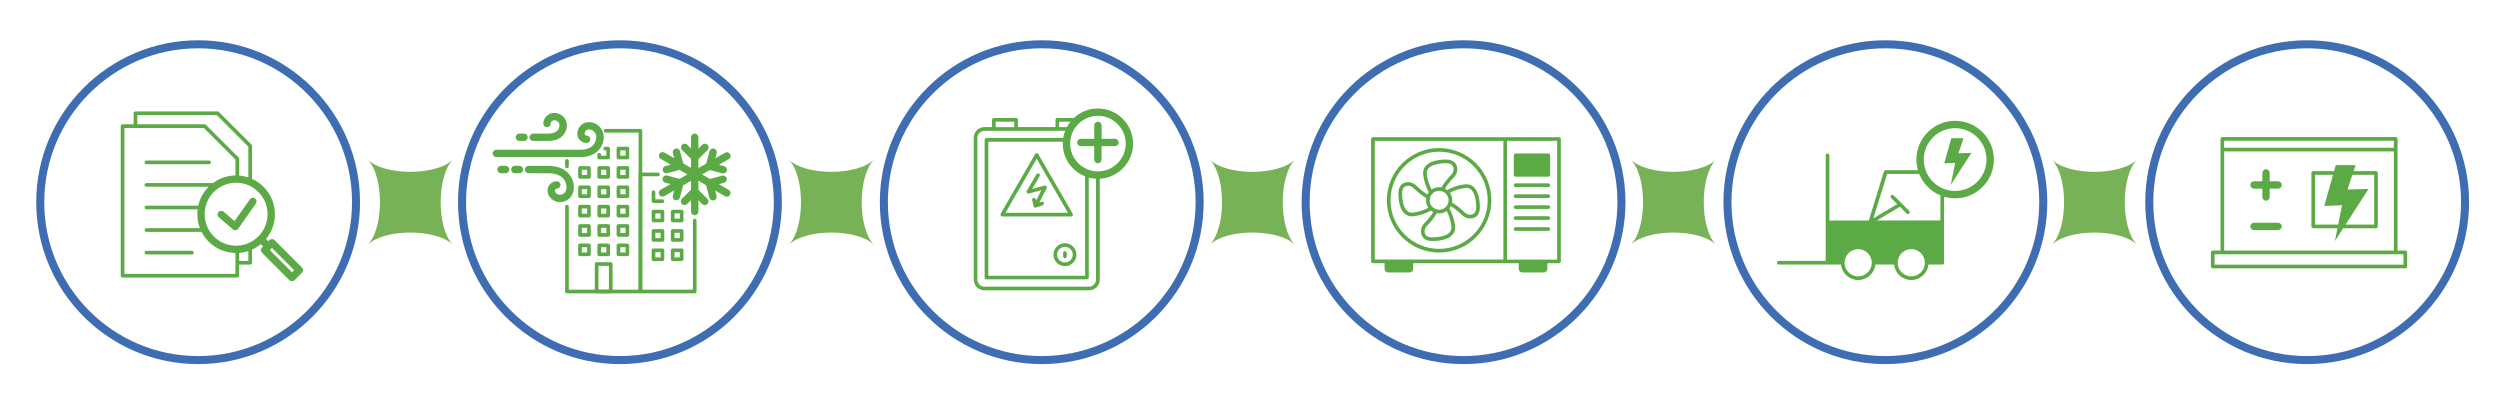 <?xml version="1.0" encoding="utf-8"?>
<!-- Generator: Adobe Illustrator 27.7.0, SVG Export Plug-In . SVG Version: 6.00 Build 0)  -->
<svg version="1.1" id="Layer_1" xmlns="http://www.w3.org/2000/svg" xmlns:xlink="http://www.w3.org/1999/xlink" x="0px" y="0px"
	 viewBox="0 0 1051 170" style="enable-background:new 0 0 1051 170;" xml:space="preserve">
<style type="text/css">
	.st0{fill:#77B256;}
	.st1{fill:#5CAA46;}
	.st2{fill:#3E6DB2;}
</style>
<g>
	<g>
		<path class="st0" d="M190.48,102.98c-6.96-6.96-29-6.96-35.96,0c6.96-6.96,6.96-29,0-35.96c6.96,6.96,29,6.96,35.96,0
			C183.52,73.98,183.52,96.02,190.48,102.98z"/>
	</g>
	<g>
		<path class="st0" d="M367.48,102.98c-6.96-6.96-29-6.96-35.96,0c6.96-6.96,6.96-29,0-35.96c6.96,6.96,29,6.96,35.96,0
			C360.52,73.98,360.52,96.02,367.48,102.98z"/>
	</g>
	<g>
		<path class="st0" d="M544.48,102.98c-6.96-6.96-29-6.96-35.96,0c6.96-6.96,6.96-29,0-35.96c6.96,6.96,29,6.96,35.96,0
			C537.52,73.98,537.52,96.02,544.48,102.98z"/>
	</g>
	<g>
		<path class="st0" d="M721.48,102.98c-6.96-6.96-29-6.96-35.96,0c6.96-6.96,6.96-29,0-35.96c6.96,6.96,29,6.96,35.96,0
			C714.52,73.98,714.52,96.02,721.48,102.98z"/>
	</g>
	<g>
		<path class="st0" d="M898.48,102.98c-6.96-6.96-29-6.96-35.96,0c6.96-6.96,6.96-29,0-35.96c6.96,6.96,29,6.96,35.96,0
			C891.52,73.98,891.52,96.02,898.48,102.98z"/>
	</g>
</g>
<g>
	<g>
		<path class="st1" d="M998.87,71.94h-9.41l0.84-2.51h-8.35l-0.71,2.51h-8.76c-0.43,0-0.77,0.35-0.77,0.77v22.48
			c0,0.43,0.35,0.77,0.77,0.77h10.19l-1.08,5.4l3.48-5.4h13.8c0.43,0,0.77-0.35,0.77-0.77V72.71
			C999.65,72.29,999.3,71.94,998.87,71.94z M973.26,94.41V73.49h7.55l-3.7,13.1l7.48-0.32l-1.62,8.14H973.26z M998.1,94.41h-12.02
			l9.65-14.97l-8.86,0.24l2.08-6.2h9.15V94.41z"/>
		<path class="st1" d="M1011.2,105.32h-3.27V62.89v-4.5c0-0.43-0.35-0.77-0.77-0.77h-72.89c-0.43,0-0.77,0.35-0.77,0.77v4.5v42.44
			h-3.27c-0.43,0-0.77,0.35-0.77,0.77v5.94c0,0.43,0.35,0.77,0.77,0.77h80.97c0.43,0,0.77-0.35,0.77-0.77v-5.94
			C1011.97,105.67,1011.63,105.32,1011.2,105.32z M935.04,59.16h71.34v2.95h-71.34V59.16z M935.04,63.66h71.34v41.66h-71.34V63.66z
			 M1010.43,111.27h-79.43v-4.39h3.27h72.88h3.27L1010.43,111.27L1010.43,111.27z"/>
		<path class="st1" d="M957.69,76.21h-3.5v-3.5c0-0.85-0.7-1.55-1.55-1.55c-0.85,0-1.55,0.7-1.55,1.55v3.5h-3.49
			c-0.85,0-1.55,0.7-1.55,1.55c0,0.85,0.7,1.55,1.55,1.55h3.49v3.5c0,0.85,0.7,1.55,1.55,1.55c0.85,0,1.55-0.7,1.55-1.55v-3.5h3.5
			c0.85,0,1.55-0.7,1.55-1.55C959.24,76.9,958.55,76.21,957.69,76.21z"/>
		<path class="st1" d="M957.69,93.64h-10.1c-0.85,0-1.55,0.7-1.55,1.55c0,0.85,0.7,1.55,1.55,1.55h10.1c0.85,0,1.55-0.7,1.55-1.55
			C959.24,94.34,958.55,93.64,957.69,93.64z"/>
	</g>
	<g>
		<g>
			<path class="st2" d="M969.93,153.07c-37.53,0-68.07-30.53-68.07-68.07s30.53-68.07,68.07-68.07c37.53,0,68.07,30.53,68.07,68.07
				S1007.47,153.07,969.93,153.07z M969.93,20.31c-35.67,0-64.69,29.02-64.69,64.69s29.02,64.69,64.69,64.69
				c35.67,0,64.69-29.02,64.69-64.69S1005.61,20.31,969.93,20.31z"/>
		</g>
	</g>
</g>
<g>
	<g>
		<path class="st1" d="M61.54,69.03h26.37c0.43,0,0.77-0.35,0.77-0.77c0-0.43-0.35-0.77-0.77-0.77H61.54
			c-0.43,0-0.77,0.35-0.77,0.77C60.77,68.68,61.11,69.03,61.54,69.03z"/>
		<path class="st1" d="M80.68,105.45H61.54c-0.43,0-0.77,0.35-0.77,0.77c0,0.43,0.35,0.77,0.77,0.77h19.13
			c0.43,0,0.77-0.35,0.77-0.77C81.45,105.8,81.1,105.45,80.68,105.45z"/>
		<path class="st1" d="M126.95,112.47l-11.51-11.52c-0.61-0.6-1.59-0.6-2.19,0l-0.46,0.46l-0.95-0.95l0,0
			c2.42-2.92,3.73-6.55,3.73-10.39c0-2.18-0.43-4.29-1.23-6.25c-0.81-1.95-2.01-3.75-3.55-5.29c-1.43-1.43-3.07-2.55-4.85-3.35
			V61.33c0-0.21-0.09-0.4-0.22-0.55L91.99,47.05c-0.15-0.15-0.35-0.22-0.55-0.22H56.95c-0.43,0-0.77,0.35-0.77,0.77v4.65h-4.65
			c-0.43,0-0.77,0.35-0.77,0.77v62.87c0,0.43,0.35,0.77,0.77,0.77h48.22c0.43,0,0.77-0.35,0.77-0.77v-4.65h4.65
			c0.43,0,0.77-0.35,0.77-0.77v-5.52c1.32-0.6,2.56-1.37,3.7-2.31l0,0l0.95,0.95l0,0l-0.46,0.46c-0.29,0.29-0.46,0.68-0.46,1.09
			c0,0.41,0.17,0.81,0.46,1.1l11.52,11.52c0.3,0.3,0.7,0.45,1.09,0.45c0.4,0,0.8-0.15,1.1-0.45l3.1-3.11
			c0.29-0.29,0.46-0.69,0.46-1.1S127.24,112.76,126.95,112.47z M57.73,48.38h33.39l13.28,13.27v12.92
			c-1.24-0.41-2.54-0.67-3.87-0.77v-7.04c0-0.21-0.09-0.4-0.22-0.55L86.57,52.47c-0.15-0.15-0.35-0.22-0.55-0.22H57.73V48.38z
			 M98.97,115.12H52.31V53.8h33.39l13.28,13.27v6.68c-3.46,0.05-6.73,1.18-9.46,3.22H61.54c-0.43,0-0.77,0.35-0.77,0.77
			s0.35,0.77,0.77,0.77h26.17l0,0c-2.25,2.25-3.72,5.03-4.37,7.94h-21.8c-0.43,0-0.77,0.35-0.77,0.77c0,0.43,0.35,0.77,0.77,0.77
			h21.53l0,0c-0.33,2.67-0.02,5.41,0.97,7.94H61.55c-0.43,0-0.77,0.34-0.77,0.77c0,0.43,0.34,0.77,0.77,0.77h23.19
			c0.75,1.48,1.74,2.87,2.98,4.1c3.01,3.01,7,4.71,11.26,4.77v4.1L98.97,115.12z M104.39,109.7h-3.87v-3.37
			c1.33-0.09,2.63-0.36,3.87-0.77V109.7z M104.39,102.25c-1.22,0.52-2.53,0.84-3.87,0.97c-0.42,0.04-0.84,0.06-1.27,0.06
			c-0.09,0-0.19,0-0.28-0.01c-3.42-0.06-6.64-1.43-9.07-3.87c-0.6-0.6-1.12-1.23-1.58-1.91c-0.34-0.5-0.64-1.01-0.9-1.55
			c-2.47-4.95-1.64-11.13,2.48-15.24c2.43-2.43,5.64-3.8,9.07-3.87c0.09-0.01,0.19-0.01,0.28-0.01c0.43,0,0.85,0.02,1.27,0.06
			c1.32,0.12,2.59,0.44,3.8,0.94c0.02,0.01,0.05,0.02,0.08,0.03c0.53,0.22,1.05,0.49,1.55,0.78c0.96,0.57,1.85,1.26,2.66,2.06
			c2.49,2.49,3.87,5.82,3.87,9.35c0,3.53-1.38,6.85-3.87,9.34c-0.81,0.81-1.7,1.5-2.66,2.06
			C105.45,101.77,104.93,102.03,104.39,102.25z M122.75,114.47l-9.33-9.33l0.43-0.43c0.01-0.01,0.02-0.02,0.02-0.02
			s0.02-0.02,0.02-0.02l0.43-0.43l9.33,9.33L122.75,114.47z"/>
		<path class="st1" d="M107.21,83.43c-0.38-0.26-0.84-0.34-1.26-0.24c-0.35,0.09-0.67,0.29-0.9,0.62l-0.65,0.92l-3.87,5.49
			l-1.55,2.19l-0.37,0.53L94.03,89c-0.65-0.56-1.63-0.49-2.18,0.16c-0.57,0.65-0.49,1.63,0.15,2.18l5.87,5.06
			c0.28,0.25,0.64,0.38,1.01,0.38h0.09c0.03,0,0.07,0,0.1-0.01c0.43-0.05,0.82-0.29,1.08-0.65l0.37-0.53l3.87-5.49l1.55-2.19
			l1.63-2.32C108.07,84.9,107.9,83.93,107.21,83.43z"/>
	</g>
	<g>
		<g>
			<path class="st2" d="M83.3,153.07c-37.53,0-68.07-30.53-68.07-68.07S45.77,16.93,83.3,16.93S151.36,47.47,151.36,85
				S120.83,153.07,83.3,153.07z M83.3,20.31c-35.67,0-64.69,29.02-64.69,64.69s29.02,64.69,64.69,64.69s64.69-29.02,64.69-64.69
				S118.97,20.31,83.3,20.31z"/>
		</g>
	</g>
</g>
<g>
	<g>
		<path class="st1" d="M605.01,106.18c12.11,0,21.97-9.86,21.97-21.97s-9.86-21.97-21.97-21.97c-12.12,0-21.98,9.86-21.98,21.97
			S592.9,106.18,605.01,106.18z M605.01,63.78c11.26,0,20.42,9.16,20.42,20.42s-9.17,20.42-20.42,20.42
			c-11.27,0-20.43-9.16-20.43-20.42S593.75,63.78,605.01,63.78z"/>
		<path class="st1" d="M655.4,57.67h-22.61h-55.6c-0.43,0-0.77,0.35-0.77,0.77v51.45c0,0.43,0.34,0.77,0.77,0.77h4.88v2.33
			c0,0.85,0.7,1.55,1.55,1.55h8.93c0.86,0,1.55-0.7,1.55-1.55v-2.33h38.69h5.69v2.33c0,0.85,0.7,1.55,1.55,1.55h8.93
			c0.86,0,1.55-0.7,1.55-1.55v-2.33h4.89c0.43,0,0.77-0.34,0.77-0.77V58.45C656.17,58.02,655.82,57.67,655.4,57.67z M577.97,59.22
			h54.05v49.9h-38.13h-11.61h-4.32V59.22z M654.62,109.13h-4.32h-11.6h-5.14v-49.9h21.06V109.13z"/>
		<path class="st1" d="M637.17,74.28h13.74c0.43,0,0.77-0.35,0.77-0.77V65.3c0-0.43-0.35-0.77-0.77-0.77h-13.74
			c-0.43,0-0.77,0.34-0.77,0.77v8.21C636.39,73.93,636.74,74.28,637.17,74.28z"/>
		<path class="st1" d="M650.9,77.08h-13.74c-0.43,0-0.77,0.35-0.77,0.77s0.35,0.77,0.77,0.77h13.74c0.43,0,0.77-0.35,0.77-0.77
			S651.33,77.08,650.9,77.08z"/>
		<path class="st1" d="M650.9,81.69h-13.74c-0.43,0-0.77,0.35-0.77,0.77s0.35,0.77,0.77,0.77h13.74c0.43,0,0.77-0.35,0.77-0.77
			S651.33,81.69,650.9,81.69z"/>
		<path class="st1" d="M650.9,86.29h-13.74c-0.43,0-0.77,0.35-0.77,0.77c0,0.43,0.35,0.77,0.77,0.77h13.74
			c0.43,0,0.77-0.35,0.77-0.77C651.68,86.64,651.33,86.29,650.9,86.29z"/>
		<path class="st1" d="M650.9,90.9h-13.74c-0.43,0-0.77,0.35-0.77,0.77c0,0.43,0.35,0.77,0.77,0.77h13.74
			c0.43,0,0.77-0.35,0.77-0.77C651.68,91.25,651.33,90.9,650.9,90.9z"/>
		<path class="st1" d="M650.9,95.51h-13.74c-0.43,0-0.77,0.35-0.77,0.77c0,0.43,0.35,0.77,0.77,0.77h13.74
			c0.43,0,0.77-0.35,0.77-0.77C651.68,95.85,651.33,95.51,650.9,95.51z"/>
		<path class="st1" d="M593.59,90.96c0.23,0,0.47-0.02,0.72-0.05c2.43-0.29,5.13-1.15,7.31-2.37c0.29,0.23,0.59,0.43,0.92,0.59
			c-0.85,1.41-2.14,3.11-4.06,5.06c-0.08,0.09-1.89,2.29-0.74,4.85c0.88,1.93,2.9,2.3,4.57,2.3c0.64,0,1.22-0.05,1.68-0.09
			c3.29-0.3,5.56-1.22,6.77-2.72c0.8-0.99,1.12-2.21,0.95-3.62c-0.29-2.43-1.15-5.12-2.37-7.31c0.23-0.29,0.43-0.6,0.6-0.93
			c1.41,0.85,3.11,2.14,5.06,4.06c0.07,0.05,1.36,1.12,3.08,1.12c0.55,0,1.15-0.11,1.77-0.39c2.67-1.21,2.36-4.61,2.2-6.24
			c-0.3-3.29-1.22-5.56-2.71-6.77c-1-0.81-2.22-1.12-3.62-0.95c-2.43,0.29-5.13,1.15-7.32,2.37c-0.29-0.23-0.6-0.43-0.92-0.59
			c0.85-1.41,2.14-3.11,4.06-5.06c0.08-0.09,1.9-2.29,0.74-4.85c-1.21-2.67-4.62-2.36-6.24-2.21c-3.29,0.3-5.56,1.22-6.78,2.72
			c-0.8,0.99-1.12,2.21-0.95,3.62c0.29,2.43,1.15,5.13,2.37,7.31c-0.23,0.29-0.43,0.6-0.59,0.93c-1.41-0.85-3.11-2.14-5.07-4.07
			c-0.09-0.08-2.29-1.89-4.84-0.73c-2.67,1.21-2.36,4.61-2.21,6.24c0.3,3.29,1.22,5.56,2.72,6.77
			C591.5,90.62,592.48,90.96,593.59,90.96z M591.94,78.1c1.15,0,2.02,0.71,2.04,0.71c2.15,2.12,4.03,3.52,5.61,4.43
			c-0.06,0.31-0.09,0.63-0.09,0.95c0,1.19,0.37,2.28,1.01,3.17c-1.84,0.98-4.12,1.73-6.38,2c-0.99,0.12-1.8-0.08-2.46-0.62
			c-1.16-0.94-1.88-2.85-2.15-5.7c-0.19-2.05-0.16-4.04,1.3-4.7C591.21,78.17,591.59,78.1,591.94,78.1z M601.44,82.48
			c0.04-0.09,0.09-0.17,0.13-0.26c0.14-0.24,0.3-0.46,0.49-0.67c0.17-0.19,0.36-0.38,0.58-0.53c0.66-0.5,1.48-0.79,2.37-0.79
			c0.06,0,0.12,0,0.19,0.01c0.27,0.01,0.53,0.05,0.79,0.12c0.26,0.06,0.51,0.15,0.74,0.27c0.09,0.04,0.17,0.09,0.26,0.13
			c0.24,0.14,0.46,0.3,0.67,0.49c0.19,0.17,0.38,0.37,0.53,0.58c0.5,0.66,0.79,1.48,0.79,2.37c0,0.06,0,0.12-0.01,0.19
			c-0.01,0.28-0.05,0.54-0.12,0.8c-0.06,0.26-0.15,0.5-0.27,0.74c-0.04,0.09-0.09,0.17-0.14,0.26c-0.13,0.24-0.29,0.46-0.48,0.67
			c-0.18,0.19-0.37,0.37-0.58,0.53c-0.66,0.5-1.48,0.79-2.37,0.79c-0.06,0-0.13,0-0.19-0.01c-0.27-0.01-0.53-0.05-0.79-0.12
			c-0.26-0.06-0.5-0.15-0.74-0.27c-0.09-0.04-0.17-0.09-0.26-0.14c-0.24-0.13-0.46-0.29-0.67-0.48c-0.19-0.18-0.37-0.37-0.53-0.58
			c-0.5-0.66-0.79-1.48-0.79-2.37c0-0.06,0-0.12,0.01-0.19c0.01-0.28,0.05-0.54,0.12-0.8C601.23,82.96,601.33,82.71,601.44,82.48z
			 M600.46,70.85c0.94-1.16,2.86-1.89,5.71-2.15c0.53-0.05,1.06-0.09,1.58-0.09c1.37,0,2.61,0.28,3.11,1.39
			c0.75,1.65-0.46,3.15-0.47,3.16c-2.11,2.15-3.51,4.04-4.42,5.61c-0.31-0.06-0.63-0.09-0.95-0.09c-1.19,0-2.28,0.37-3.17,1.01
			c-0.98-1.84-1.74-4.12-2.01-6.38C599.72,72.32,599.92,71.51,600.46,70.85z M618.36,79.65c1.16,0.93,1.88,2.85,2.15,5.7
			c0.19,2.05,0.16,4.04-1.3,4.7c-1.66,0.75-3.15-0.46-3.16-0.46c-2.15-2.12-4.03-3.51-5.61-4.43c0.06-0.31,0.09-0.63,0.09-0.95
			c0-1.19-0.37-2.29-1.02-3.18c1.84-0.97,4.13-1.72,6.39-1.99C616.9,78.91,617.7,79.11,618.36,79.65z M603.85,99.71
			c-1.91,0.17-4,0.23-4.7-1.31c-0.74-1.66,0.46-3.15,0.47-3.16c2.12-2.15,3.51-4.04,4.42-5.61c0.31,0.06,0.64,0.09,0.96,0.09
			c1.18,0,2.27-0.37,3.17-1.01c0.98,1.84,1.73,4.12,2,6.38c0.12,0.99-0.09,1.8-0.62,2.46C608.62,98.71,606.7,99.44,603.85,99.71z"/>
		<path class="st1" d="M605.03,83.43c-0.01,0-0.01,0-0.02,0C605.02,83.43,605.02,83.43,605.03,83.43L605.03,83.43z"/>
	</g>
	<g>
		<g>
			<path class="st2" d="M615.28,153.07c-37.53,0-68.07-30.53-68.07-68.07s30.53-68.07,68.07-68.07c37.53,0,68.07,30.53,68.07,68.07
				S652.81,153.07,615.28,153.07z M615.28,20.31c-35.67,0-64.69,29.02-64.69,64.69s29.02,64.69,64.69,64.69s64.69-29.02,64.69-64.69
				S650.95,20.31,615.28,20.31z"/>
		</g>
	</g>
</g>
<g>
	<g>
		<path class="st1" d="M821.94,50.79c-8.98,0-16.29,7.31-16.29,16.29c0,1.55,0.22,3.05,0.63,4.48h-13.53
			c-0.34,0-0.64,0.22-0.74,0.55l-6.37,20.59h-16.57V65.3c0-0.43-0.35-0.77-0.77-0.77c-0.43,0-0.77,0.35-0.77,0.77v44.38h-19.73
			c-0.43,0-0.77,0.35-0.77,0.77s0.35,0.77,0.77,0.77h20.5h0.01h5.64c0.38,3.65,3.48,6.5,7.23,6.5s6.85-2.85,7.23-6.5h7.86
			c0.38,3.65,3.48,6.5,7.23,6.5c3.75,0,6.85-2.85,7.23-6.5h5.79c0.43,0,0.77-0.35,0.77-0.77V93.47V82.69
			c1.48,0.44,3.04,0.68,4.66,0.68c8.99,0,16.29-7.31,16.29-16.29C838.23,58.1,830.93,50.79,821.94,50.79z M809.16,111.23
			c-0.37,2.8-2.77,4.95-5.66,4.95c-2.9,0-5.29-2.15-5.66-4.95c-0.05-0.26-0.06-0.51-0.06-0.77s0.02-0.52,0.06-0.77
			c0.37-2.79,2.77-4.95,5.66-4.95c2.89,0,5.29,2.16,5.66,4.95c0.05,0.26,0.06,0.51,0.06,0.77S809.2,110.97,809.16,111.23z
			 M786.83,111.23c-0.37,2.8-2.77,4.95-5.66,4.95c-2.89,0-5.29-2.15-5.66-4.95c-0.05-0.26-0.06-0.51-0.06-0.77s0.02-0.52,0.06-0.77
			c0.37-2.79,2.77-4.95,5.66-4.95c2.9,0,5.29,2.16,5.66,4.95c0.05,0.26,0.06,0.51,0.06,0.77S786.88,110.97,786.83,111.23z
			 M815.73,92.69h-26.71l9.68-5.76l2.84,2.84c0.15,0.15,0.35,0.22,0.55,0.22c0.2,0,0.4-0.08,0.55-0.22c0.3-0.3,0.3-0.79,0-1.09
			l-6.52-6.52c-0.3-0.3-0.79-0.3-1.09,0s-0.3,0.79,0,1.09l2.56,2.56l-10.02,5.97l0,0l5.77-18.66h13.5c1.63,4.08,4.86,7.36,8.92,9.03
			L815.73,92.69L815.73,92.69z M821.94,80.27c-1.64,0-3.21-0.3-4.66-0.85c-0.53-0.2-1.05-0.43-1.55-0.71
			c-2.36-1.26-4.29-3.22-5.52-5.61c-0.26-0.5-0.49-1.01-0.68-1.55c-0.5-1.4-0.78-2.91-0.78-4.48c0-7.27,5.92-13.19,13.19-13.19
			c7.28,0,13.19,5.92,13.19,13.19C835.14,74.35,829.22,80.27,821.94,80.27z"/>
		<polygon class="st1" points="825.46,58.11 820.33,58.11 817.35,68.67 821.95,68.47 820.1,77.75 828.79,64.27 823.34,64.42 		"/>
	</g>
	<g>
		<g>
			<path class="st2" d="M792.61,153.07c-37.53,0-68.07-30.53-68.07-68.07s30.53-68.07,68.07-68.07c37.53,0,68.07,30.53,68.07,68.07
				S830.14,153.07,792.61,153.07z M792.61,20.31c-35.67,0-64.69,29.02-64.69,64.69s29.02,64.69,64.69,64.69
				c35.67,0,64.69-29.02,64.69-64.69S828.28,20.31,792.61,20.31z"/>
		</g>
	</g>
</g>
<g>
	<g>
		<g>
			<path class="st2" d="M437.95,153.07c-37.53,0-68.07-30.53-68.07-68.07s30.53-68.07,68.07-68.07S506.02,47.47,506.02,85
				S475.48,153.07,437.95,153.07z M437.95,20.31c-35.67,0-64.69,29.02-64.69,64.69s29.02,64.69,64.69,64.69s64.69-29.02,64.69-64.69
				S473.62,20.31,437.95,20.31z"/>
		</g>
	</g>
	<g>
		<path class="st1" d="M442.87,107.06c0,2.67,2.17,4.83,4.83,4.83s4.83-2.17,4.83-4.83c0-2.67-2.17-4.83-4.83-4.83
			S442.87,104.39,442.87,107.06z M450.99,107.06c0,1.81-1.48,3.29-3.29,3.29c-1.81,0-3.29-1.47-3.29-3.29
			c0-1.81,1.47-3.29,3.29-3.29C449.51,103.77,450.99,105.25,450.99,107.06z"/>
		<path class="st1" d="M435.83,64.39c-0.27,0-0.53,0.15-0.67,0.39l-14.47,25.06c-0.14,0.24-0.14,0.53,0,0.77
			c0.14,0.24,0.4,0.39,0.67,0.39h28.94c0.28,0,0.53-0.15,0.67-0.39c0.14-0.24,0.14-0.53,0-0.77L436.5,64.78
			C436.36,64.54,436.11,64.39,435.83,64.39z M422.7,89.46l13.12-22.74l13.13,22.74H422.7z"/>
		<path class="st1" d="M431.66,80.22c-0.15,0.27-0.13,0.61,0.05,0.86c0.19,0.25,0.51,0.36,0.81,0.28l5.3-1.41l-2.27,4.38l-0.13-0.56
			c-0.1-0.42-0.52-0.67-0.93-0.57c-0.42,0.1-0.67,0.52-0.57,0.93l0.61,2.59c0.01,0.02,0.02,0.03,0.02,0.05
			c0.01,0.02,0,0.02,0.01,0.04c0.01,0.02,0.02,0.04,0.04,0.06c0.02,0.04,0.04,0.07,0.06,0.11c0.02,0.03,0.05,0.06,0.08,0.09
			c0.02,0.03,0.05,0.05,0.09,0.08c0.03,0.02,0.06,0.05,0.1,0.06c0.03,0.02,0.06,0.03,0.1,0.05c0.04,0.02,0.08,0.02,0.12,0.03
			c0.02,0.01,0.04,0.02,0.06,0.02c0.03,0.01,0.06,0.01,0.09,0.01c0,0,0,0,0.01,0h0.01c0.08,0,0.15-0.02,0.23-0.04
			c0.01,0,0.02,0,0.02-0.01l2.8-1.02c0.4-0.15,0.6-0.6,0.46-0.99c-0.15-0.4-0.59-0.6-0.99-0.46l-0.92,0.34l3.12-6.01
			c0.14-0.27,0.11-0.6-0.09-0.84s-0.51-0.34-0.81-0.26l-5.19,1.39l3.11-5.38c0.22-0.37,0.09-0.84-0.29-1.06
			c-0.37-0.22-0.84-0.09-1.06,0.29L431.66,80.22z"/>
		<path class="st1" d="M446.93,106.34v1.46c0,0.43,0.35,0.77,0.77,0.77s0.77-0.35,0.77-0.77v-1.46c0-0.43-0.35-0.77-0.77-0.77
			S446.93,105.9,446.93,106.34z"/>
		<path class="st1" d="M461.55,45.61c-3.9,0-7.44,1.52-10.09,3.99h-6.97c-0.43,0-0.77,0.35-0.77,0.77v3.06h-15.78v-3.06
			c0-0.43-0.35-0.77-0.77-0.77h-9.35c-0.43,0-0.77,0.35-0.77,0.77v3.06h-3.18c-2.49,0-4.52,2.02-4.52,4.52v59.59
			c0,2.49,2.02,4.52,4.52,4.52h43.95c2.49,0,4.52-2.03,4.52-4.52v-42.4c7.79-0.41,14-6.87,14-14.76
			C476.33,52.23,469.7,45.61,461.55,45.61z M445.27,51.15h4.75c-0.57,0.71-1.08,1.48-1.5,2.29h-3.25
			C445.27,53.43,445.27,51.15,445.27,51.15z M418.59,51.15h7.8v2.29h-7.8V51.15z M460.78,117.54c0,1.64-1.33,2.98-2.97,2.98h-43.95
			c-1.63,0-2.97-1.33-2.97-2.98V57.95c0-1.63,1.33-2.97,2.97-2.97h3.96h9.35h17.33h3.3c-0.39,0.97-0.67,1.99-0.84,3.05h-32.25
			c-0.43,0-0.77,0.35-0.77,0.77v57.87c0,0.43,0.35,0.77,0.77,0.77h42.23c0.43,0,0.77-0.35,0.77-0.77V74.65
			c0.98,0.26,2,0.43,3.05,0.49V117.54z M456.18,74.14v41.77h-40.68V59.59h31.3c-0.01,0.26-0.02,0.53-0.02,0.79
			C446.78,66.63,450.68,71.98,456.18,74.14z M462.33,72.02c-0.26,0.02-0.51,0.03-0.77,0.03s-0.52-0.01-0.77-0.03
			c-1.06-0.06-2.08-0.28-3.05-0.62c-0.53-0.18-1.05-0.4-1.55-0.67c-3.74-1.94-6.3-5.86-6.3-10.36c0-0.26,0.01-0.53,0.03-0.79
			c0.03-0.53,0.1-1.05,0.21-1.55c0.22-1.08,0.59-2.11,1.08-3.05c0.29-0.55,0.61-1.06,0.98-1.55c0.28-0.38,0.58-0.74,0.9-1.07
			c0.47-0.5,0.99-0.96,1.55-1.37c1.94-1.43,4.33-2.29,6.93-2.29c6.44,0,11.68,5.24,11.68,11.67
			C473.23,66.56,468.4,71.63,462.33,72.02z"/>
		<path class="st1" d="M468.73,58.34h-5.62v-5.62c0-0.85-0.7-1.55-1.55-1.55c-0.85,0-1.55,0.7-1.55,1.55v5.62h-5.62
			c-0.85,0-1.55,0.7-1.55,1.55s0.7,1.55,1.55,1.55H460v5.62c0,0.85,0.7,1.55,1.55,1.55c0.85,0,1.55-0.7,1.55-1.55v-5.62h5.62
			c0.85,0,1.55-0.7,1.55-1.55S469.58,58.34,468.73,58.34z"/>
	</g>
</g>
<g>
	<g>
		<g>
			<g>
				<path class="st1" d="M235.38,84.98c-2.77,0-5.21-2.28-5.21-4.87c0-2.15,1.75-3.9,3.9-3.9c0.85,0,1.55,0.7,1.55,1.55
					c0,0.85-0.7,1.55-1.55,1.55c-0.44,0-0.81,0.36-0.81,0.81c0,0.89,1.05,1.77,2.11,1.77c1.84,0,2.8-1.57,2.8-3.13
					c0-2.87-2.02-5.93-7.7-5.93h-8.24c-0.85,0-1.55-0.7-1.55-1.55c0-0.85,0.7-1.55,1.55-1.55h8.24c7.46,0,10.8,4.54,10.8,9.03
					C241.28,82.3,238.74,84.98,235.38,84.98z"/>
			</g>
			<g>
				<path class="st1" d="M244.11,66.04h-35.43c-0.85,0-1.55-0.7-1.55-1.55c0-0.85,0.7-1.55,1.55-1.55h35.42
					c4.87,0,6.59-2.9,6.59-5.38c0-1.73-1.4-3.13-3.13-3.13c-0.98,0-1.77,0.79-1.77,1.77c0,0.44,0.36,0.81,0.81,0.81
					c0.85,0,1.55,0.7,1.55,1.55c0,0.85-0.7,1.55-1.55,1.55c-2.15,0-3.9-1.75-3.9-3.9c0-2.69,2.18-4.87,4.87-4.87
					c3.43,0,6.23,2.8,6.23,6.23C253.8,61.65,250.77,66.04,244.11,66.04z"/>
			</g>
			<g>
				<path class="st1" d="M230.53,59.26h-6.36c-0.85,0-1.55-0.7-1.55-1.55c0-0.85,0.7-1.55,1.55-1.55h6.36
					c1.69,0,3.01-0.44,3.81-1.27c0.77-0.79,0.9-1.75,0.88-2.42c-0.02-0.47-0.27-0.96-0.71-1.33c-0.45-0.39-1.05-0.6-1.58-0.59
					c-0.56,0.02-1.41,0.57-1.41,1.36c0,0.85-0.7,1.55-1.55,1.55s-1.55-0.7-1.55-1.55c0-2.57,2.28-4.39,4.4-4.46
					c1.32-0.05,2.67,0.44,3.7,1.33c1.09,0.94,1.74,2.24,1.78,3.58c0.06,1.79-0.56,3.45-1.75,4.68
					C235.6,58.05,233.75,59.26,230.53,59.26z"/>
			</g>
			<g>
				<path class="st1" d="M220.3,59.26h-1.94c-0.85,0-1.55-0.7-1.55-1.55c0-0.85,0.7-1.55,1.55-1.55h1.94c0.85,0,1.55,0.7,1.55,1.55
					C221.85,58.56,221.16,59.26,220.3,59.26z"/>
			</g>
			<g>
				<path class="st1" d="M218.37,72.81h-1.94c-0.85,0-1.55-0.7-1.55-1.55c0-0.85,0.7-1.55,1.55-1.55h1.94c0.85,0,1.55,0.7,1.55,1.55
					C219.92,72.12,219.22,72.81,218.37,72.81z"/>
			</g>
			<g>
				<path class="st1" d="M212.56,72.81h-1.94c-0.85,0-1.55-0.7-1.55-1.55c0-0.85,0.7-1.55,1.55-1.55h1.94c0.85,0,1.55,0.7,1.55,1.55
					C214.11,72.12,213.42,72.81,212.56,72.81z"/>
			</g>
		</g>
		<g>
			<g>
				<path class="st1" d="M292.06,74.88c-0.85,0-1.55-0.7-1.55-1.55V57.71c0-0.85,0.7-1.55,1.55-1.55c0.85,0,1.55,0.7,1.55,1.55
					v15.61C293.61,74.18,292.91,74.88,292.06,74.88z"/>
			</g>
			<g>
				<path class="st1" d="M292.1,67.78c-0.4,0-0.79-0.15-1.09-0.46l-4.26-4.26c-0.6-0.6-0.6-1.59,0-2.19s1.59-0.6,2.19,0l3.16,3.16
					l3.16-3.16c0.6-0.6,1.59-0.6,2.19,0c0.6,0.6,0.6,1.59,0,2.19l-4.26,4.26C292.89,67.63,292.49,67.78,292.1,67.78z"/>
			</g>
			<g>
				<path class="st1" d="M292.06,74.88c-0.26,0-0.53-0.07-0.77-0.21l-13.5-7.84c-0.74-0.43-0.99-1.38-0.57-2.12
					c0.43-0.74,1.38-0.99,2.12-0.57l13.5,7.84c0.74,0.43,0.99,1.38,0.57,2.12C293.11,74.6,292.59,74.88,292.06,74.88z"/>
			</g>
			<g>
				<path class="st1" d="M280.11,72.86c-0.68,0-1.31-0.46-1.5-1.15c-0.22-0.83,0.27-1.67,1.09-1.9l4.32-1.15l-1.15-4.32
					c-0.22-0.83,0.27-1.67,1.09-1.9c0.82-0.22,1.67,0.27,1.9,1.09l1.56,5.82c0.22,0.83-0.27,1.67-1.09,1.9l-5.82,1.56
					C280.38,72.84,280.24,72.86,280.11,72.86z"/>
			</g>
			<g>
				<path class="st1" d="M278.51,82.65c-0.53,0-1.06-0.28-1.35-0.77c-0.43-0.74-0.17-1.69,0.57-2.12l13.54-7.77
					c0.74-0.43,1.69-0.17,2.12,0.57c0.43,0.74,0.17,1.69-0.57,2.12l-13.54,7.77C279.04,82.59,278.78,82.65,278.51,82.65z"/>
			</g>
			<g>
				<path class="st1" d="M284.33,84.21c-0.13,0-0.27-0.02-0.4-0.05c-0.83-0.22-1.32-1.07-1.09-1.9l1.15-4.32l-4.32-1.15
					c-0.83-0.22-1.32-1.07-1.09-1.9c0.22-0.83,1.07-1.32,1.9-1.09l5.82,1.56c0.83,0.22,1.32,1.07,1.09,1.9l-1.56,5.82
					C285.64,83.75,285.01,84.21,284.33,84.21z"/>
			</g>
			<g>
				<path class="st1" d="M292.06,90.49c-0.85,0-1.55-0.7-1.55-1.55V73.33c0-0.85,0.7-1.55,1.55-1.55c0.85,0,1.55,0.7,1.55,1.55
					v15.61C293.61,89.8,292.91,90.49,292.06,90.49z"/>
			</g>
			<g>
				<path class="st1" d="M296.28,86.23c-0.4,0-0.79-0.15-1.09-0.46l-3.16-3.16l-3.16,3.16c-0.6,0.6-1.59,0.6-2.19,0
					c-0.6-0.6-0.6-1.59,0-2.19l4.26-4.26c0.6-0.6,1.59-0.6,2.19,0l4.26,4.26c0.6,0.6,0.6,1.59,0,2.19
					C297.07,86.08,296.68,86.23,296.28,86.23z"/>
			</g>
			<g>
				<path class="st1" d="M305.56,82.71c-0.26,0-0.53-0.07-0.77-0.21l-13.5-7.84c-0.74-0.43-0.99-1.38-0.57-2.12
					c0.43-0.74,1.38-0.99,2.12-0.57l13.5,7.84c0.74,0.43,0.99,1.38,0.57,2.12C306.62,82.44,306.1,82.71,305.56,82.71z"/>
			</g>
			<g>
				<path class="st1" d="M299.74,84.28c-0.68,0-1.31-0.46-1.5-1.15l-1.56-5.82c-0.22-0.83,0.27-1.67,1.09-1.9l5.82-1.56
					c0.83-0.22,1.67,0.27,1.9,1.09c0.22,0.83-0.27,1.67-1.09,1.9L300.08,78l1.15,4.32c0.22,0.83-0.27,1.67-1.09,1.9
					C300.01,84.26,299.88,84.28,299.74,84.28z"/>
			</g>
			<g>
				<path class="st1" d="M292.06,74.88c-0.53,0-1.06-0.28-1.35-0.77c-0.43-0.74-0.17-1.69,0.57-2.12l13.54-7.77
					c0.74-0.43,1.69-0.17,2.12,0.57s0.17,1.69-0.57,2.12l-13.54,7.77C292.58,74.81,292.32,74.88,292.06,74.88z"/>
			</g>
			<g>
				<path class="st1" d="M304.04,72.92c-0.13,0-0.27-0.02-0.4-0.05l-5.82-1.56c-0.83-0.22-1.32-1.07-1.09-1.9l1.56-5.82
					c0.22-0.83,1.07-1.32,1.9-1.09c0.83,0.22,1.32,1.07,1.09,1.9l-1.15,4.32l4.32,1.15c0.83,0.22,1.32,1.07,1.09,1.9
					C305.35,72.46,304.73,72.92,304.04,72.92z"/>
			</g>
		</g>
		<g>
			<g>
				<path class="st1" d="M238.35,70.73c-0.43,0-0.77-0.35-0.77-0.77v-2.33c0-0.43,0.35-0.77,0.77-0.77c0.43,0,0.77,0.35,0.77,0.77
					v2.33C239.12,70.38,238.78,70.73,238.35,70.73z"/>
			</g>
			<g>
				<path class="st1" d="M269.24,123.33h-30.89c-0.43,0-0.77-0.35-0.77-0.77V86.87c0-0.43,0.35-0.77,0.77-0.77
					c0.43,0,0.77,0.35,0.77,0.77v34.9h29.34V55.75h-13.83c-0.43,0-0.77-0.35-0.77-0.77c0-0.43,0.35-0.77,0.77-0.77h14.6
					c0.43,0,0.77,0.35,0.77,0.77v67.58C270.01,122.98,269.67,123.33,269.24,123.33z"/>
			</g>
			<g>
				<path class="st1" d="M256.76,123.33h-5.93c-0.43,0-0.77-0.35-0.77-0.77V111c0-0.43,0.35-0.77,0.77-0.77h5.93
					c0.43,0,0.77,0.35,0.77,0.77v11.55C257.53,122.98,257.18,123.33,256.76,123.33z M251.61,121.78h4.38v-10h-4.38V121.78z"/>
			</g>
			<g>
				<g>
					<g>
						<path class="st1" d="M247.59,75.13h-3.76c-0.43,0-0.77-0.35-0.77-0.77V70.6c0-0.43,0.35-0.77,0.77-0.77h3.76
							c0.43,0,0.77,0.35,0.77,0.77v3.76C248.37,74.78,248.02,75.13,247.59,75.13z M244.61,73.58h2.21v-2.21h-2.21V73.58z"/>
					</g>
					<g>
						<path class="st1" d="M247.59,83.26h-3.76c-0.43,0-0.77-0.35-0.77-0.77v-3.76c0-0.43,0.35-0.77,0.77-0.77h3.76
							c0.43,0,0.77,0.35,0.77,0.77v3.76C248.37,82.92,248.02,83.26,247.59,83.26z M244.61,81.71h2.21v-2.21h-2.21V81.71z"/>
					</g>
					<g>
						<path class="st1" d="M247.59,91.41h-3.76c-0.43,0-0.77-0.35-0.77-0.77v-3.76c0-0.43,0.35-0.77,0.77-0.77h3.76
							c0.43,0,0.77,0.35,0.77,0.77v3.76C248.37,91.06,248.02,91.41,247.59,91.41z M244.61,89.86h2.21v-2.21h-2.21V89.86z"/>
					</g>
					<g>
						<path class="st1" d="M247.59,99.54h-3.76c-0.43,0-0.77-0.35-0.77-0.77v-3.76c0-0.43,0.35-0.77,0.77-0.77h3.76
							c0.43,0,0.77,0.35,0.77,0.77v3.76C248.37,99.2,248.02,99.54,247.59,99.54z M244.61,97.99h2.21v-2.21h-2.21V97.99z"/>
					</g>
					<g>
						<path class="st1" d="M247.59,107.69h-3.76c-0.43,0-0.77-0.35-0.77-0.77v-3.76c0-0.43,0.35-0.77,0.77-0.77h3.76
							c0.43,0,0.77,0.35,0.77,0.77v3.76C248.37,107.34,248.02,107.69,247.59,107.69z M244.61,106.14h2.21v-2.21h-2.21V106.14z"/>
					</g>
				</g>
				<g>
					<g>
						<path class="st1" d="M255.67,66.99h-3.76c-0.43,0-0.77-0.35-0.77-0.77v-1.17c0-0.43,0.35-0.77,0.77-0.77
							c0.43,0,0.77,0.35,0.77,0.77v0.4h2.21v-2.21h-0.4c-0.43,0-0.77-0.35-0.77-0.77c0-0.43,0.35-0.77,0.77-0.77h1.17
							c0.43,0,0.77,0.35,0.77,0.77v3.76C256.45,66.65,256.1,66.99,255.67,66.99z"/>
					</g>
					<g>
						<path class="st1" d="M255.67,75.13h-3.76c-0.43,0-0.77-0.35-0.77-0.77V70.6c0-0.43,0.35-0.77,0.77-0.77h3.76
							c0.43,0,0.77,0.35,0.77,0.77v3.76C256.45,74.78,256.1,75.13,255.67,75.13z M252.69,73.58h2.21v-2.21h-2.21V73.58z"/>
					</g>
					<g>
						<path class="st1" d="M255.67,83.26h-3.76c-0.43,0-0.77-0.35-0.77-0.77v-3.76c0-0.43,0.35-0.77,0.77-0.77h3.76
							c0.43,0,0.77,0.35,0.77,0.77v3.76C256.45,82.92,256.1,83.26,255.67,83.26z M252.69,81.71h2.21v-2.21h-2.21V81.71z"/>
					</g>
					<g>
						<path class="st1" d="M255.67,91.41h-3.76c-0.43,0-0.77-0.35-0.77-0.77v-3.76c0-0.43,0.35-0.77,0.77-0.77h3.76
							c0.43,0,0.77,0.35,0.77,0.77v3.76C256.45,91.06,256.1,91.41,255.67,91.41z M252.69,89.86h2.21v-2.21h-2.21V89.86z"/>
					</g>
					<g>
						<path class="st1" d="M255.67,99.54h-3.76c-0.43,0-0.77-0.35-0.77-0.77v-3.76c0-0.43,0.35-0.77,0.77-0.77h3.76
							c0.43,0,0.77,0.35,0.77,0.77v3.76C256.45,99.2,256.1,99.54,255.67,99.54z M252.69,97.99h2.21v-2.21h-2.21V97.99z"/>
					</g>
					<g>
						<path class="st1" d="M255.67,107.69h-3.76c-0.43,0-0.77-0.35-0.77-0.77v-3.76c0-0.43,0.35-0.77,0.77-0.77h3.76
							c0.43,0,0.77,0.35,0.77,0.77v3.76C256.45,107.34,256.1,107.69,255.67,107.69z M252.69,106.14h2.21v-2.21h-2.21V106.14z"/>
					</g>
				</g>
				<g>
					<g>
						<path class="st1" d="M263.75,66.99h-3.76c-0.43,0-0.77-0.35-0.77-0.77v-3.76c0-0.43,0.35-0.77,0.77-0.77h3.76
							c0.43,0,0.77,0.35,0.77,0.77v3.76C264.52,66.65,264.18,66.99,263.75,66.99z M260.77,65.44h2.21v-2.21h-2.21V65.44z"/>
					</g>
					<g>
						<path class="st1" d="M263.75,75.13h-3.76c-0.43,0-0.77-0.35-0.77-0.77V70.6c0-0.43,0.35-0.77,0.77-0.77h3.76
							c0.43,0,0.77,0.35,0.77,0.77v3.76C264.52,74.78,264.18,75.13,263.75,75.13z M260.77,73.58h2.21v-2.21h-2.21V73.58z"/>
					</g>
					<g>
						<path class="st1" d="M263.75,83.26h-3.76c-0.43,0-0.77-0.35-0.77-0.77v-3.76c0-0.43,0.35-0.77,0.77-0.77h3.76
							c0.43,0,0.77,0.35,0.77,0.77v3.76C264.52,82.92,264.18,83.26,263.75,83.26z M260.77,81.71h2.21v-2.21h-2.21V81.71z"/>
					</g>
					<g>
						<path class="st1" d="M263.75,91.41h-3.76c-0.43,0-0.77-0.35-0.77-0.77v-3.76c0-0.43,0.35-0.77,0.77-0.77h3.76
							c0.43,0,0.77,0.35,0.77,0.77v3.76C264.52,91.06,264.18,91.41,263.75,91.41z M260.77,89.86h2.21v-2.21h-2.21V89.86z"/>
					</g>
					<g>
						<path class="st1" d="M263.75,99.54h-3.76c-0.43,0-0.77-0.35-0.77-0.77v-3.76c0-0.43,0.35-0.77,0.77-0.77h3.76
							c0.43,0,0.77,0.35,0.77,0.77v3.76C264.52,99.2,264.18,99.54,263.75,99.54z M260.77,97.99h2.21v-2.21h-2.21V97.99z"/>
					</g>
					<g>
						<path class="st1" d="M263.75,107.69h-3.76c-0.43,0-0.77-0.35-0.77-0.77v-3.76c0-0.43,0.35-0.77,0.77-0.77h3.76
							c0.43,0,0.77,0.35,0.77,0.77v3.76C264.52,107.34,264.18,107.69,263.75,107.69z M260.77,106.14h2.21v-2.21h-2.21V106.14z"/>
					</g>
				</g>
			</g>
			<g>
				<g>
					<path class="st1" d="M292.06,123.33h-22.82c-0.43,0-0.77-0.35-0.77-0.77V73.33c0-0.43,0.35-0.77,0.77-0.77h7.38
						c0.43,0,0.77,0.35,0.77,0.77s-0.35,0.77-0.77,0.77h-6.6v47.67h21.27V92.71c0-0.43,0.35-0.77,0.77-0.77
						c0.43,0,0.77,0.35,0.77,0.77v29.84C292.83,122.98,292.48,123.33,292.06,123.33z"/>
				</g>
				<g>
					<g>
						<g>
							<path class="st1" d="M278.49,85.34h-3.76c-0.43,0-0.77-0.35-0.77-0.77v-3.76c0-0.43,0.35-0.77,0.77-0.77
								c0.43,0,0.77,0.35,0.77,0.77v2.98h2.98c0.43,0,0.77,0.35,0.77,0.77S278.92,85.34,278.49,85.34z"/>
						</g>
						<g>
							<path class="st1" d="M278.49,93.48h-3.76c-0.43,0-0.77-0.35-0.77-0.77v-3.76c0-0.43,0.35-0.77,0.77-0.77h3.76
								c0.43,0,0.77,0.35,0.77,0.77v3.76C279.27,93.14,278.92,93.48,278.49,93.48z M275.51,91.93h2.21v-2.21h-2.21V91.93z"/>
						</g>
						<g>
							<path class="st1" d="M278.49,101.62h-3.76c-0.43,0-0.77-0.35-0.77-0.77v-3.76c0-0.43,0.35-0.77,0.77-0.77h3.76
								c0.43,0,0.77,0.35,0.77,0.77v3.76C279.27,101.27,278.92,101.62,278.49,101.62z M275.51,100.07h2.21v-2.21h-2.21V100.07z"/>
						</g>
						<g>
							<path class="st1" d="M278.49,109.75h-3.76c-0.43,0-0.77-0.35-0.77-0.77v-3.76c0-0.43,0.35-0.77,0.77-0.77h3.76
								c0.43,0,0.77,0.35,0.77,0.77v3.76C279.27,109.41,278.92,109.75,278.49,109.75z M275.51,108.21h2.21V106h-2.21V108.21z"/>
						</g>
					</g>
					<g>
						<g>
							<path class="st1" d="M286.57,93.48h-3.76c-0.43,0-0.77-0.35-0.77-0.77v-3.76c0-0.43,0.35-0.77,0.77-0.77h3.76
								c0.43,0,0.77,0.35,0.77,0.77v3.76C287.35,93.14,287,93.48,286.57,93.48z M283.59,91.93h2.21v-2.21h-2.21V91.93z"/>
						</g>
						<g>
							<path class="st1" d="M286.57,101.62h-3.76c-0.43,0-0.77-0.35-0.77-0.77v-3.76c0-0.43,0.35-0.77,0.77-0.77h3.76
								c0.43,0,0.77,0.35,0.77,0.77v3.76C287.35,101.27,287,101.62,286.57,101.62z M283.59,100.07h2.21v-2.21h-2.21V100.07z"/>
						</g>
						<g>
							<path class="st1" d="M286.57,109.75h-3.76c-0.43,0-0.77-0.35-0.77-0.77v-3.76c0-0.43,0.35-0.77,0.77-0.77h3.76
								c0.43,0,0.77,0.35,0.77,0.77v3.76C287.35,109.41,287,109.75,286.57,109.75z M283.59,108.21h2.21V106h-2.21V108.21z"/>
						</g>
					</g>
				</g>
			</g>
		</g>
	</g>
	<g>
		<g>
			<path class="st2" d="M260.62,153.07c-37.53,0-68.07-30.53-68.07-68.07s30.53-68.07,68.07-68.07S328.69,47.47,328.69,85
				S298.16,153.07,260.62,153.07z M260.62,20.31c-35.67,0-64.69,29.02-64.69,64.69s29.02,64.69,64.69,64.69s64.69-29.02,64.69-64.69
				S296.3,20.31,260.62,20.31z"/>
		</g>
	</g>
</g>
</svg>
